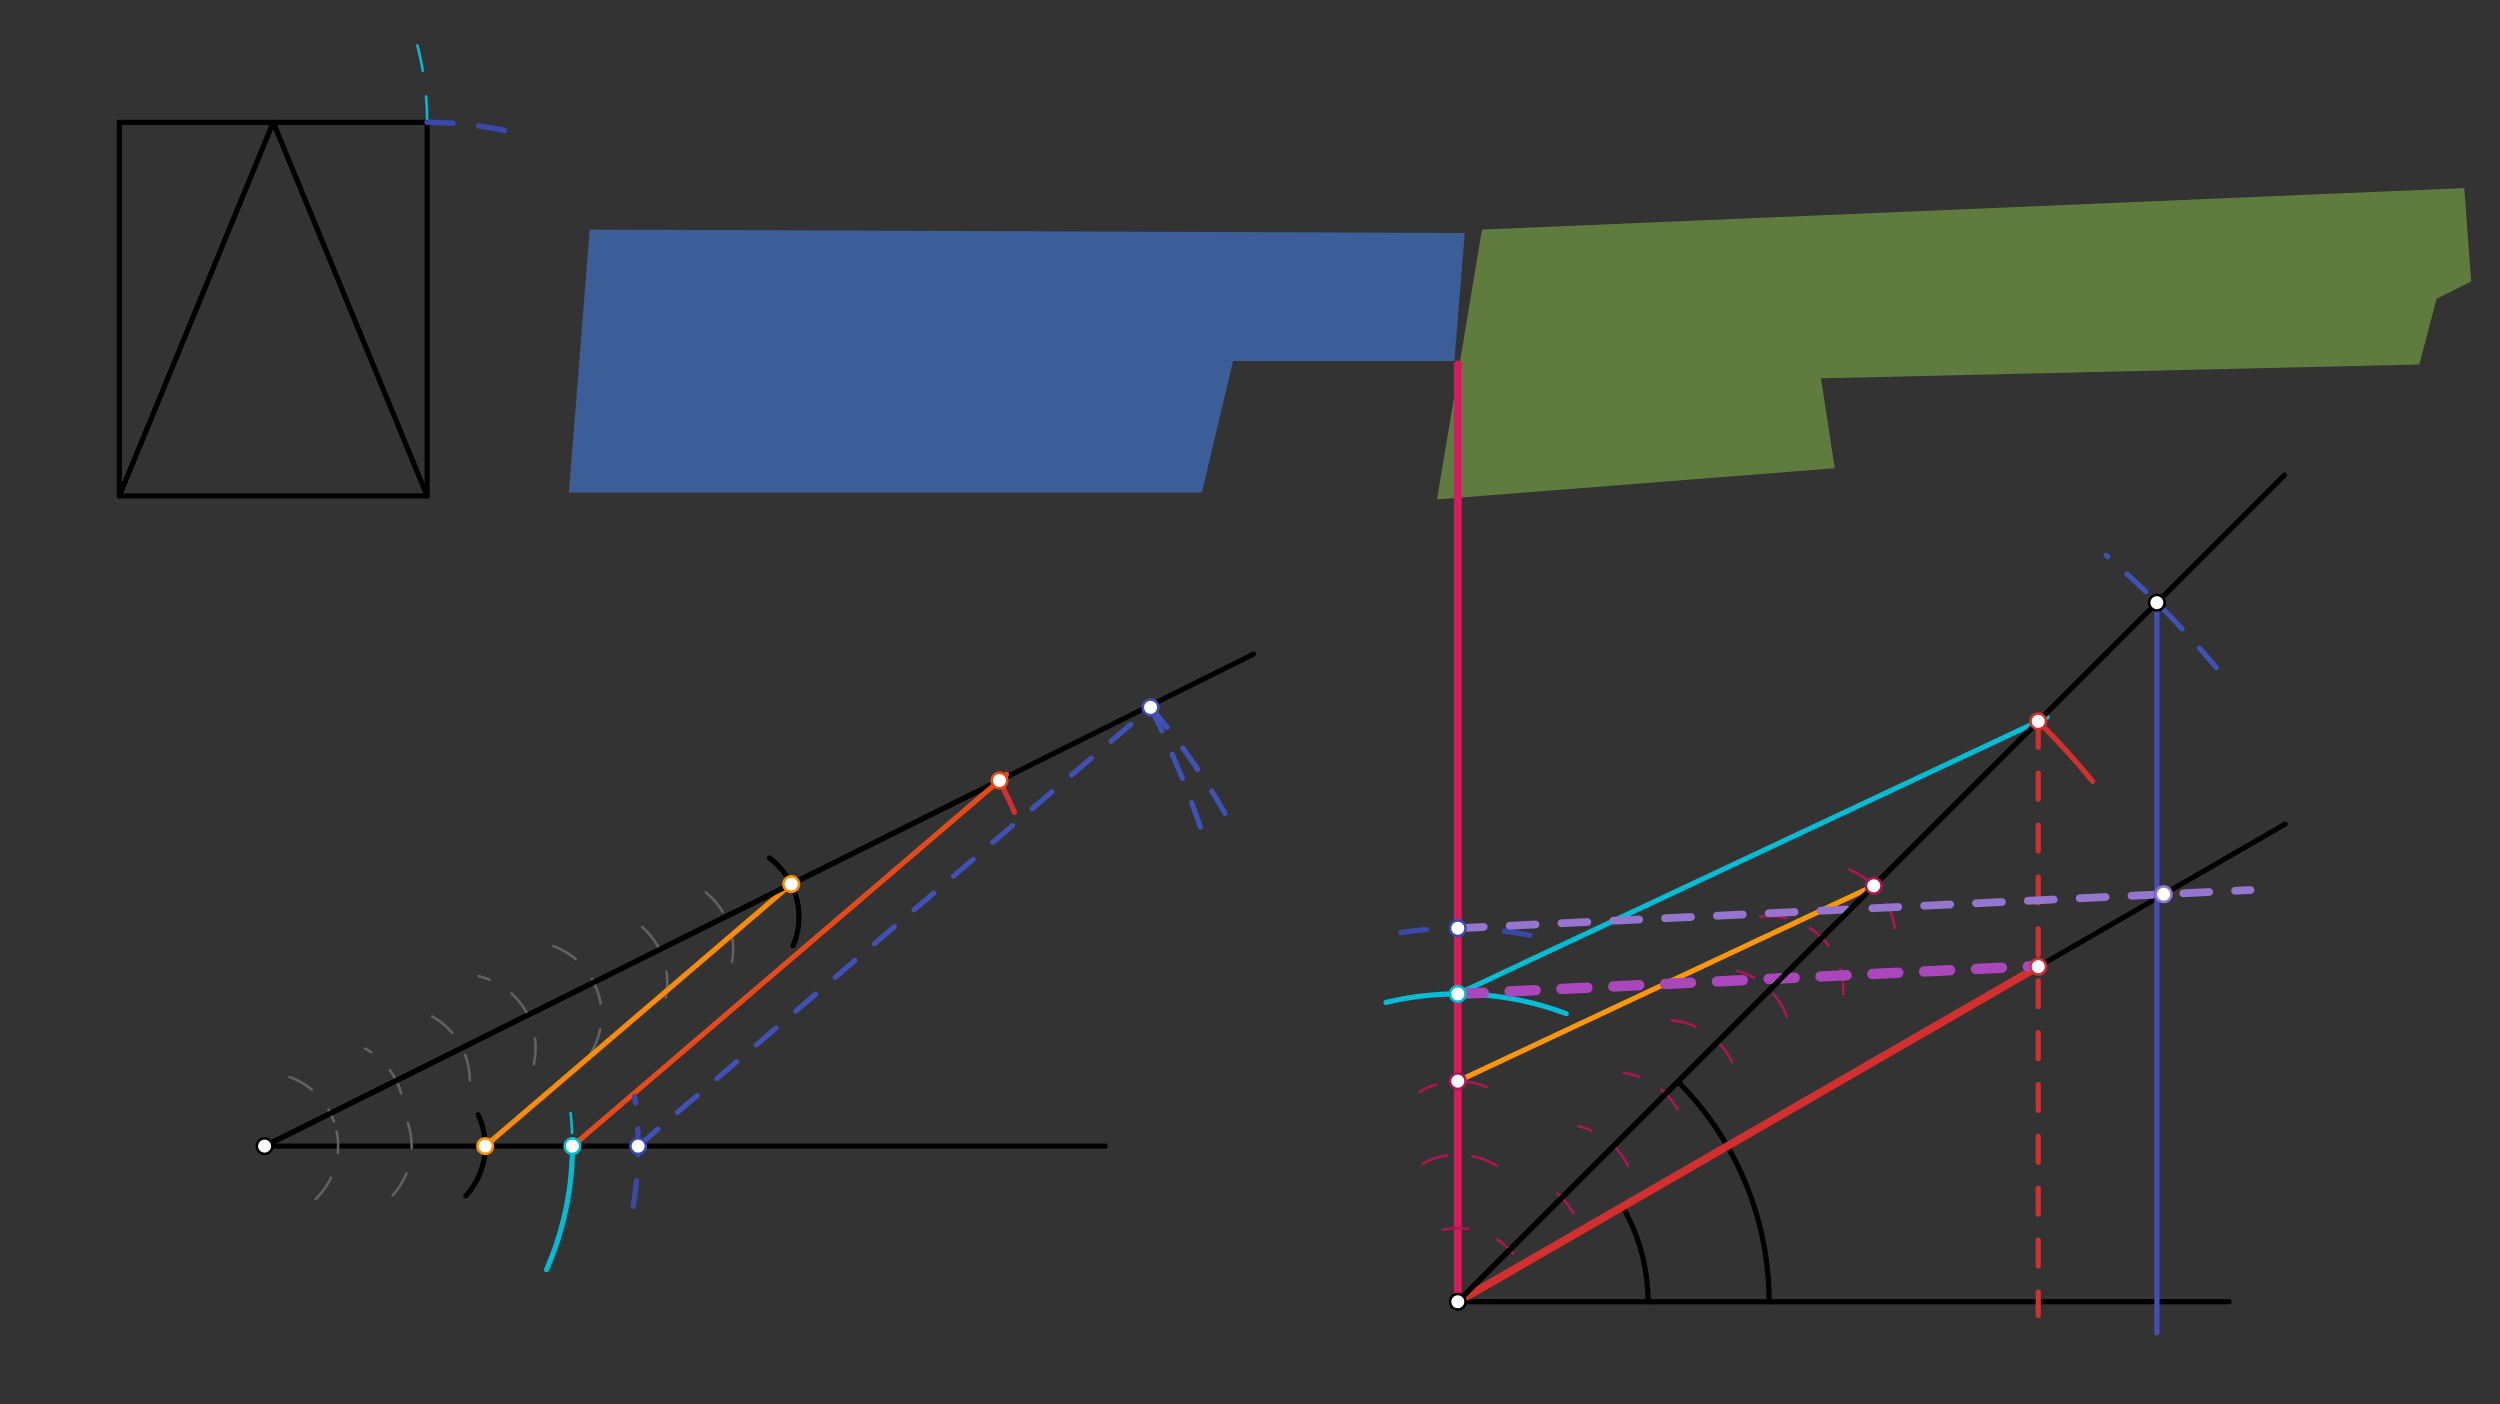 <svg xmlns="http://www.w3.org/2000/svg" class="svg--816" height="100%" preserveAspectRatio="xMidYMid meet" viewBox="0 0 963.78 541.417" width="100%"><rect x="0" y="0" width="963.78" height="541.417" fill="#333333" stroke="none"/><defs><marker id="marker-arrow" markerHeight="16" markerUnits="userSpaceOnUse" markerWidth="24" orient="auto-start-reverse" refX="24" refY="4" viewBox="0 0 24 8"><path d="M 0 0 L 24 4 L 0 8 z" stroke="inherit"></path></marker></defs><g class="aux-layer--949"></g><g class="main-layer--75a"><g class="element--733"><g fill="#448aff" opacity="0.5"><path d="M 227.333 88.51 L 219.333 189.844 L 463.333 189.844 L 475.333 139.177 L 560.667 139.177 L 564.667 89.844 L 227.333 88.51 Z" stroke="none"></path></g></g><g class="element--733"><g fill="#8BC34A" opacity="0.5"><path d="M 571.333 88.51 L 554 192.51 L 707.333 180.51 L 702 145.844 L 932.667 140.51 L 939.333 115.177 L 952.667 108.51 L 950 72.51 L 571.333 88.51 Z" stroke="none"></path></g></g><g class="element--733"><line stroke="#000000" stroke-dasharray="none" stroke-linecap="round" stroke-width="2" x1="46" x2="164.667" y1="47.177" y2="47.177"></line></g><g class="element--733"><line stroke="#000000" stroke-dasharray="none" stroke-linecap="round" stroke-width="2" x1="46" x2="164.667" y1="191.177" y2="191.177"></line></g><g class="element--733"><line stroke="#000000" stroke-dasharray="none" stroke-linecap="round" stroke-width="2" x1="46" x2="105.333" y1="191.177" y2="47.177"></line></g><g class="element--733"><line stroke="#000000" stroke-dasharray="none" stroke-linecap="round" stroke-width="2" x1="105.333" x2="164.667" y1="47.177" y2="191.177"></line></g><g class="element--733"><line stroke="#000000" stroke-dasharray="none" stroke-linecap="round" stroke-width="2" x1="46" x2="46" y1="47.177" y2="191.177"></line></g><g class="element--733"><line stroke="#000000" stroke-dasharray="none" stroke-linecap="round" stroke-width="2" x1="164.667" x2="164.667" y1="47.177" y2="191.177"></line></g><g class="element--733"><line stroke="#000000" stroke-dasharray="none" stroke-linecap="round" stroke-width="2" x1="102" x2="426" y1="441.844" y2="441.844"></line></g><g class="element--733"><line stroke="#000000" stroke-dasharray="none" stroke-linecap="round" stroke-width="2" x1="102" x2="375.333" y1="441.844" y2="305.844"></line></g><g class="element--733"><path d="M 121.775 462.153 A 28.346 28.346 0 0 0 129.771 436.163" fill="none" stroke="#616161" stroke-dasharray="10" stroke-linecap="round" stroke-width="1"></path></g><g class="element--733"><path d="M 151.396 460.829 A 28.346 28.346 0 0 0 156.627 431.221" fill="none" stroke="#616161" stroke-dasharray="10" stroke-linecap="round" stroke-width="1"></path></g><g class="element--733"><path d="M 179.603 460.983 A 28.346 28.346 0 0 0 184.338 429.766" fill="none" stroke="#000000" stroke-dasharray="none" stroke-linecap="round" stroke-width="2"></path></g><g class="element--733"><path d="M 111.601 415.173 A 28.346 28.346 0 0 1 128.714 432.364" fill="none" stroke="#616161" stroke-dasharray="10" stroke-linecap="round" stroke-width="1"></path></g><g class="element--733"><path d="M 154.644 421.464 A 28.346 28.346 0 0 0 140.767 404.231" fill="none" stroke="#616161" stroke-dasharray="10" stroke-linecap="round" stroke-width="1"></path></g><g class="element--733"><path d="M 181.103 416.513 A 28.346 28.346 0 0 0 166.453 391.771" fill="none" stroke="#616161" stroke-dasharray="10" stroke-linecap="round" stroke-width="1"></path></g><g class="element--733"><path d="M 205.767 410.289 A 28.346 28.346 0 0 0 184.572 376.355" fill="none" stroke="#616161" stroke-dasharray="10" stroke-linecap="round" stroke-width="1"></path></g><g class="element--733"><path d="M 227.723 406.081 A 28.346 28.346 0 0 0 211.827 364.234" fill="none" stroke="#616161" stroke-dasharray="10" stroke-linecap="round" stroke-width="1"></path></g><g class="element--733"><path d="M 256.624 384.58 A 28.346 28.346 0 0 0 239.19 352.297" fill="none" stroke="#616161" stroke-dasharray="10" stroke-linecap="round" stroke-width="1"></path></g><g class="element--733"><path d="M 282.222 370.8 A 28.346 28.346 0 0 0 265.079 339.874" fill="none" stroke="#616161" stroke-dasharray="10" stroke-linecap="round" stroke-width="1"></path></g><g class="element--733"><path d="M 305.725 364.569 A 28.346 28.346 0 0 0 296.647 330.767" fill="none" stroke="#000000" stroke-dasharray="none" stroke-linecap="round" stroke-width="2"></path></g><g class="element--733"><line stroke="#FB8C00" stroke-dasharray="none" stroke-linecap="round" stroke-width="2" x1="305.028" x2="187.039" y1="340.825" y2="441.844"></line></g><g class="element--733"><path d="M 164.667 47.177 A 118.667 118.667 0 0 0 160.54 16.156" fill="none" stroke="#00BCD4" stroke-dasharray="10" stroke-linecap="round" stroke-width="1"></path></g><g class="element--733"><path d="M 215.576 476.229 A 118.667 118.667 0 0 0 219.979 429.089" fill="none" stroke="#00BCD4" stroke-dasharray="10" stroke-linecap="round" stroke-width="1"></path></g><g class="element--733"><line stroke="#000000" stroke-dasharray="none" stroke-linecap="round" stroke-width="2" x1="102" x2="483.219" y1="441.844" y2="252.164"></line></g><g class="element--733"><line stroke="#E64A19" stroke-dasharray="none" stroke-linecap="round" stroke-width="2" x1="220.667" x2="388.027" y1="441.844" y2="298.554"></line></g><g class="element--733"><line stroke="#000000" stroke-dasharray="none" stroke-linecap="round" stroke-width="2" x1="562" x2="859.333" y1="501.844" y2="501.844"></line></g><g class="element--733"><line stroke="#000000" stroke-dasharray="none" stroke-linecap="round" stroke-width="2" x1="562" x2="880.92" y1="501.844" y2="317.715"></line></g><g class="element--733"><line stroke="#000000" stroke-dasharray="none" stroke-linecap="round" stroke-width="2" x1="562" x2="765.333" y1="501.844" y2="298.51"></line></g><g class="element--733"><path d="M 635.333 501.844 A 73.333 73.333 0 0 0 625.509 465.177" fill="none" stroke="#000000" stroke-dasharray="none" stroke-linecap="round" stroke-width="2"></path></g><g class="element--733"><path d="M 682 501.844 A 120 120 0 0 0 646.853 416.991" fill="none" stroke="#000000" stroke-dasharray="none" stroke-linecap="round" stroke-width="2"></path></g><g class="element--733"><line stroke="#000000" stroke-dasharray="none" stroke-linecap="round" stroke-width="2" x1="562" x2="812.667" y1="501.844" y2="251.177"></line></g><g class="element--733"><path d="M 385.313 300.878 A 316.445 316.445 0 0 1 391.114 313.195" fill="none" stroke="#D32F2F" stroke-dasharray="none" stroke-linecap="round" stroke-width="2"></path></g><g class="element--733"><path d="M 806.725 301.226 A 316.446 316.446 0 0 0 784.425 276.755" fill="none" stroke="#D32F2F" stroke-dasharray="none" stroke-linecap="round" stroke-width="2"></path></g><g class="element--733"><line stroke="#D32F2F" stroke-dasharray="10" stroke-linecap="round" stroke-width="2" x1="785.761" x2="785.761" y1="278.083" y2="507.177"></line></g><g class="element--733"><line stroke="#D32F2F" stroke-dasharray="none" stroke-linecap="round" stroke-width="3" x1="562" x2="785.761" y1="501.844" y2="372.655"></line></g><g class="element--733"><line stroke="#D81B60" stroke-dasharray="none" stroke-linecap="round" stroke-width="3" x1="562" x2="562" y1="501.844" y2="140.51"></line></g><g class="element--733"><path d="M 556.101 474.118 A 28.346 28.346 0 0 1 574.249 476.28" fill="none" stroke="#AD1457" stroke-dasharray="10" stroke-linecap="round" stroke-width="1"></path></g><g class="element--733"><path d="M 576.979 449.432 A 28.346 28.346 0 0 0 543.058 452.409" fill="none" stroke="#AD1457" stroke-dasharray="10" stroke-linecap="round" stroke-width="1"></path></g><g class="element--733"><path d="M 573.129 419.08 A 28.346 28.346 0 0 0 547.202 420.973" fill="none" stroke="#AD1457" stroke-dasharray="10" stroke-linecap="round" stroke-width="1"></path></g><g class="element--733"><path d="M 577.103 477.856 A 28.346 28.346 0 0 1 583.453 483.316" fill="none" stroke="#AD1457" stroke-dasharray="10" stroke-linecap="round" stroke-width="1"></path></g><g class="element--733"><path d="M 606.663 467.749 A 28.346 28.346 0 0 0 592.723 455.542" fill="none" stroke="#AD1457" stroke-dasharray="10" stroke-linecap="round" stroke-width="1"></path></g><g class="element--733"><path d="M 627.605 449.41 A 28.346 28.346 0 0 0 608.542 434.154" fill="none" stroke="#AD1457" stroke-dasharray="10" stroke-linecap="round" stroke-width="1"></path></g><g class="element--733"><path d="M 646.776 427.705 A 28.346 28.346 0 0 0 626.029 413.635" fill="none" stroke="#AD1457" stroke-dasharray="10" stroke-linecap="round" stroke-width="1"></path></g><g class="element--733"><path d="M 667.727 409.393 A 28.346 28.346 0 0 0 644.435 393.412" fill="none" stroke="#AD1457" stroke-dasharray="10" stroke-linecap="round" stroke-width="1"></path></g><g class="element--733"><path d="M 688.866 391.954 A 28.346 28.346 0 0 0 669.742 374.294" fill="none" stroke="#AD1457" stroke-dasharray="10" stroke-linecap="round" stroke-width="1"></path></g><g class="element--733"><path d="M 710.559 383.292 A 28.346 28.346 0 0 0 677.23 353.684" fill="none" stroke="#AD1457" stroke-dasharray="10" stroke-linecap="round" stroke-width="1"></path></g><g class="element--733"><path d="M 730.406 357.79 A 28.346 28.346 0 0 0 706.937 333.57" fill="none" stroke="#AD1457" stroke-dasharray="10" stroke-linecap="round" stroke-width="1"></path></g><g class="element--733"><line stroke="#FF9800" stroke-dasharray="none" stroke-linecap="round" stroke-width="2" x1="562" x2="722.352" y1="416.804" y2="341.492"></line></g><g class="element--733"><path d="M 220.667 441.844 A 118.667 118.667 0 0 1 210.689 489.472" fill="none" stroke="#00BCD4" stroke-dasharray="none" stroke-linecap="round" stroke-width="2"></path></g><g class="element--733"><path d="M 603.787 390.778 A 118.667 118.667 0 0 0 534.306 386.454" fill="none" stroke="#00BCD4" stroke-dasharray="none" stroke-linecap="round" stroke-width="2"></path></g><g class="element--733"><line stroke="#00BCD4" stroke-dasharray="none" stroke-linecap="round" stroke-width="2" x1="562" x2="789.194" y1="383.177" y2="276.471"></line></g><g class="element--733"><line stroke="#AB47BC" stroke-dasharray="10" stroke-linecap="round" stroke-width="4" x1="562" x2="783.333" y1="383.177" y2="372.51"></line></g><g class="element--733"><path d="M 164.667 47.177 A 144 144 0 0 1 199.924 51.56" fill="none" stroke="#3949AB" stroke-dasharray="10" stroke-linecap="round" stroke-width="2"></path></g><g class="element--733"><path d="M 244.113 465.082 A 144 144 0 0 0 244.72 422.687" fill="none" stroke="#3949AB" stroke-dasharray="10" stroke-linecap="round" stroke-width="2"></path></g><g class="element--733"><line stroke="#3F51B5" stroke-dasharray="10" stroke-linecap="round" stroke-width="2" x1="246" x2="443.553" y1="441.844" y2="272.704"></line></g><g class="element--733"><path d="M 164.667 47.177 A 144 144 0 0 1 200.649 51.745" fill="none" stroke="#3949AB" stroke-dasharray="10" stroke-linecap="round" stroke-width="2"></path></g><g class="element--733"><path d="M 589.795 360.552 A 144 144 0 0 0 533.54 360.684" fill="none" stroke="#3949AB" stroke-dasharray="10" stroke-linecap="round" stroke-width="2"></path></g><g class="element--733"><line stroke="#9575CD" stroke-dasharray="10" stroke-linecap="round" stroke-width="3" x1="562" x2="867.571" y1="357.844" y2="343.118"></line></g><g class="element--733"><path d="M 443.553 272.704 A 260.068 260.068 0 0 1 474.313 317.31" fill="none" stroke="#3F51B5" stroke-dasharray="10" stroke-linecap="round" stroke-width="2"></path></g><g class="element--733"><path d="M 443.553 272.704 A 381.139 381.139 0 0 1 465.716 327.925" fill="none" stroke="#3F51B5" stroke-dasharray="10" stroke-linecap="round" stroke-width="2"></path></g><g class="element--733"><path d="M 854.451 257.429 A 381.138 381.138 0 0 0 811.927 214.09" fill="none" stroke="#3F51B5" stroke-dasharray="10" stroke-linecap="round" stroke-width="2"></path></g><g class="element--733"><line stroke="#000000" stroke-dasharray="none" stroke-linecap="round" stroke-width="2" x1="562" x2="880.667" y1="501.844" y2="183.177"></line></g><g class="element--733"><line stroke="#3F51B5" stroke-dasharray="none" stroke-linecap="round" stroke-width="2" x1="831.505" x2="831.505" y1="232.339" y2="513.844"></line></g><g class="element--733"><circle cx="102" cy="441.844" r="3" stroke="#000000" stroke-width="1" fill="#ffffff"></circle>}</g><g class="element--733"><circle cx="187.039" cy="441.844" r="3" stroke="#FB8C00" stroke-width="1" fill="#ffffff"></circle>}</g><g class="element--733"><circle cx="305.028" cy="340.825" r="3" stroke="#FB8C00" stroke-width="1" fill="#ffffff"></circle>}</g><g class="element--733"><circle cx="220.667" cy="441.844" r="3" stroke="#00BCD4" stroke-width="1" fill="#ffffff"></circle>}</g><g class="element--733"><circle cx="385.313" cy="300.878" r="3" stroke="#E64A19" stroke-width="1" fill="#ffffff"></circle>}</g><g class="element--733"><circle cx="562" cy="501.844" r="3" stroke="#000000" stroke-width="1" fill="#ffffff"></circle>}</g><g class="element--733"><circle cx="785.761" cy="278.083" r="3" stroke="#D32F2F" stroke-width="1" fill="#ffffff"></circle>}</g><g class="element--733"><circle cx="785.761" cy="372.655" r="3" stroke="#D32F2F" stroke-width="1" fill="#ffffff"></circle>}</g><g class="element--733"><circle cx="722.352" cy="341.492" r="3" stroke="#AD1457" stroke-width="1" fill="#ffffff"></circle>}</g><g class="element--733"><circle cx="562" cy="416.804" r="3" stroke="#AD1457" stroke-width="1" fill="#ffffff"></circle>}</g><g class="element--733"><circle cx="562" cy="383.177" r="3" stroke="#00BCD4" stroke-width="1" fill="#ffffff"></circle>}</g><g class="element--733"><circle cx="246" cy="441.844" r="3" stroke="#3949AB" stroke-width="1" fill="#ffffff"></circle>}</g><g class="element--733"><circle cx="443.553" cy="272.704" r="3" stroke="#3F51B5" stroke-width="1" fill="#ffffff"></circle>}</g><g class="element--733"><circle cx="562" cy="357.844" r="3" stroke="#3949AB" stroke-width="1" fill="#ffffff"></circle>}</g><g class="element--733"><circle cx="834.13" cy="344.729" r="3" stroke="#9575CD" stroke-width="1" fill="#ffffff"></circle>}</g><g class="element--733"><circle cx="831.505" cy="232.339" r="3" stroke="#000000" stroke-width="1" fill="#ffffff"></circle>}</g></g><g class="snaps-layer--ac6"></g><g class="temp-layer--52d"></g></svg>